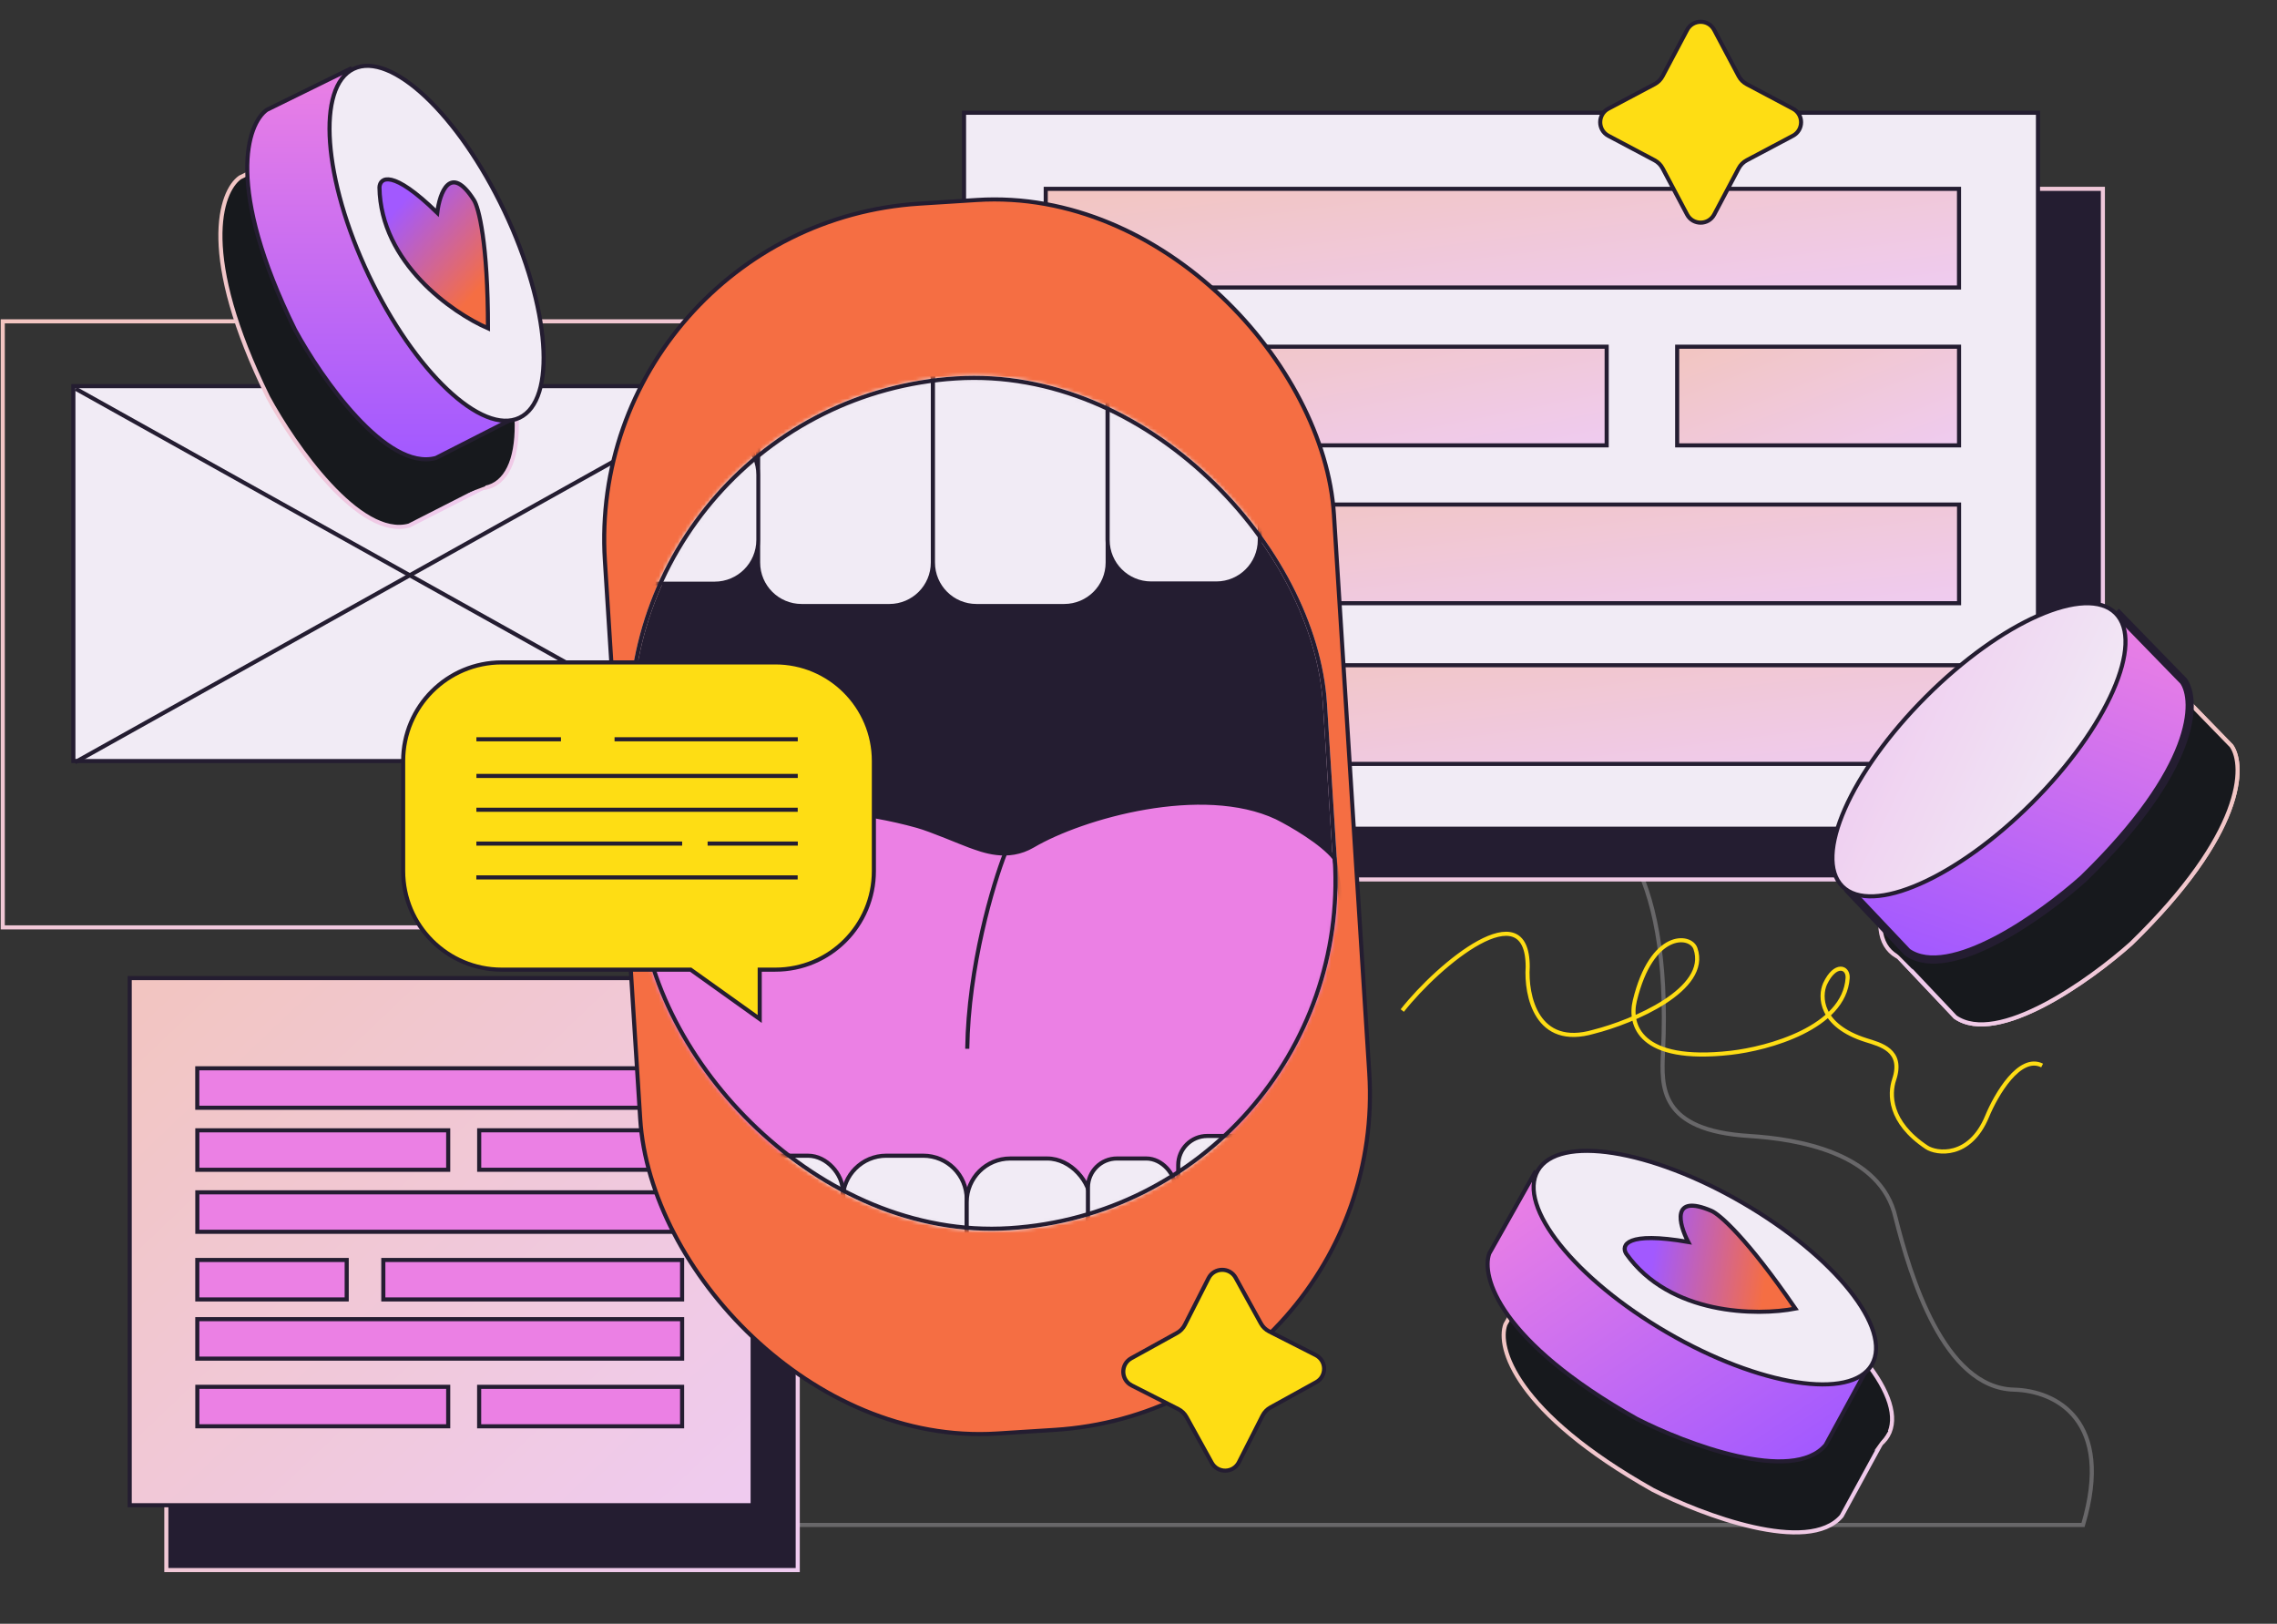 <svg width="603" height="430" viewBox="0 0 603 430" fill="none" xmlns="http://www.w3.org/2000/svg">
<rect x="0" y="0" width="603" height="430" fill="#333333" stroke="none"/>
<path opacity="0.28" d="M440.411 278.426C442.799 227.666 424.984 214.23 415.777 213.857L300.075 201.167L199.303 235.878L158.247 300.82L194.077 403.832H551.634C559.845 376.213 544.542 368.293 533.345 368.002C514.684 367.517 505.851 337.77 501.994 322.467C498.112 305.149 475.843 301.612 463.178 300.82C439.425 299.335 439.965 287.886 440.403 278.583L440.411 278.426Z" stroke="#F1EBF5" stroke-width="1.086"/>
<rect x="0.732" y="85.094" width="238.869" height="160.49" stroke="url(#paint0_linear_7375_771)" stroke-width="1.086"/>
<rect x="19.429" y="102.259" width="179.151" height="99.28" fill="#F1EBF5" stroke="#241D31" stroke-width="1.086"/>
<line x1="20.046" y1="102.949" x2="199.197" y2="202.975" stroke="#241D31" stroke-width="1.086"/>
<line x1="19.884" y1="201.855" x2="199.014" y2="101.792" stroke="#241D31" stroke-width="1.086"/>
<rect x="276.963" y="50.007" width="279.924" height="182.884" fill="#241D31" stroke="url(#paint1_linear_7375_771)" stroke-width="1.086"/>
<rect x="255.297" y="29.855" width="284.403" height="189.602" fill="#F1EBF5" stroke="#241D31" stroke-width="1.086"/>
<rect x="276.935" y="50.009" width="241.854" height="26.126" fill="url(#paint2_linear_7375_771)" stroke="#241D31" stroke-width="1.086"/>
<rect x="276.935" y="91.811" width="148.546" height="26.126" fill="url(#paint3_linear_7375_771)" stroke="#241D31" stroke-width="1.086"/>
<rect x="444.152" y="91.814" width="74.646" height="26.126" fill="url(#paint4_linear_7375_771)" stroke="#241D31" stroke-width="1.086"/>
<rect x="276.949" y="133.613" width="241.854" height="26.126" fill="url(#paint5_linear_7375_771)" stroke="#241D31" stroke-width="1.086"/>
<rect x="276.935" y="176.165" width="244.094" height="26.126" fill="url(#paint6_linear_7375_771)" stroke="#241D31" stroke-width="1.086"/>
<rect x="44.05" y="276.19" width="167.208" height="139.589" fill="#241D31" stroke="url(#paint7_linear_7375_771)" stroke-width="1.086"/>
<rect x="34.35" y="259.017" width="164.969" height="139.589" fill="url(#paint8_linear_7375_771)" stroke="#241D31" stroke-width="1.086"/>
<rect x="52.244" y="282.9" width="128.392" height="10.45" fill="#EB80E4" stroke="#241D31" stroke-width="1.086"/>
<rect x="52.259" y="315.747" width="128.392" height="10.45" fill="#EB80E4" stroke="#241D31" stroke-width="1.086"/>
<rect x="52.251" y="349.336" width="128.392" height="10.45" fill="#EB80E4" stroke="#241D31" stroke-width="1.086"/>
<rect x="52.259" y="299.325" width="66.435" height="10.45" fill="#EB80E4" stroke="#241D31" stroke-width="1.086"/>
<rect x="126.902" y="299.319" width="53.745" height="10.45" fill="#EB80E4" stroke="#241D31" stroke-width="1.086"/>
<rect x="52.251" y="333.66" width="39.563" height="10.45" fill="#EB80E4" stroke="#241D31" stroke-width="1.086"/>
<rect x="101.511" y="333.661" width="79.125" height="10.45" fill="#EB80E4" stroke="#241D31" stroke-width="1.086"/>
<rect x="52.259" y="367.251" width="66.435" height="10.45" fill="#EB80E4" stroke="#241D31" stroke-width="1.086"/>
<rect x="126.89" y="367.256" width="53.745" height="10.45" fill="#EB80E4" stroke="#241D31" stroke-width="1.086"/>
<rect x="154.561" y="59.552" width="193.452" height="326.344" rx="89.09" transform="rotate(-3.621 154.561 59.552)" fill="#F56E43" stroke="#241D31" stroke-width="1.086"/>
<rect x="161.238" y="106.035" width="184.184" height="225.468" rx="92.092" transform="rotate(-3.621 161.238 106.035)" fill="#241D31" stroke="url(#paint9_linear_7375_771)" stroke-width="1.086"/>
<mask id="mask0_7375_771" style="mask-type:alpha" maskUnits="userSpaceOnUse" x="166" y="99" width="189" height="227">
<rect x="161.204" y="106.04" width="184.184" height="225.468" rx="92.092" transform="rotate(-3.621 161.204 106.04)" fill="#241D31" stroke="url(#paint10_linear_7375_771)" stroke-width="1.086"/>
</mask>
<g mask="url(#mask0_7375_771)">
<path d="M242.94 218.714C213.828 210.563 183.099 215.106 168.667 218.714H166.801L168.667 253.052L176.132 291.122L206.363 319.861L271.679 334.043L339.98 300.453L358.269 257.904L353.417 227.299C350.132 223.119 341.847 218.341 338.114 216.475C318.408 207.219 286.608 216.255 273.545 223.94C266.827 227.892 260.233 225.184 256.75 223.94C254.51 223.14 246.672 219.759 242.94 218.714Z" fill="#EB80E4" stroke="#241D31" stroke-width="1.086"/>
<path d="M223.173 317.567C223.173 311.205 228.331 306.047 234.693 306.047H244.497C250.859 306.047 256.017 311.205 256.017 317.567V331.85C256.017 338.212 250.859 343.37 244.497 343.37H234.693C228.331 343.37 223.173 338.212 223.173 331.85V317.567Z" fill="#F1EBF5" stroke="#241D31" stroke-width="1.086"/>
<path d="M200.763 101.093C200.763 94.73 205.921 89.572 212.283 89.572H235.523C241.886 89.572 247.043 94.73 247.043 101.093V148.966C247.043 155.329 241.886 160.486 235.523 160.486H212.283C205.921 160.486 200.763 155.329 200.763 148.966V101.093Z" fill="#F1EBF5" stroke="#241D31" stroke-width="1.086"/>
<path d="M247.06 101.091C247.06 94.728 252.217 89.57 258.58 89.57H281.82C288.183 89.57 293.34 94.728 293.34 101.091V148.964C293.34 155.327 288.183 160.484 281.82 160.484H258.58C252.217 160.484 247.06 155.327 247.06 148.964V101.091Z" fill="#F1EBF5" stroke="#241D31" stroke-width="1.086"/>
<path d="M293.322 95.12C293.322 88.757 298.48 83.6 304.843 83.6H322.111C328.474 83.6 333.631 88.757 333.631 95.12V142.993C333.631 149.356 328.474 154.514 322.111 154.514H304.843C298.48 154.514 293.322 149.356 293.322 142.993V95.12Z" fill="#F1EBF5" stroke="#241D31" stroke-width="1.086"/>
<path d="M167.188 125.724C167.188 119.362 172.345 114.204 178.708 114.204H189.258C195.621 114.204 200.778 119.362 200.778 125.724V142.993C200.778 149.355 195.621 154.513 189.258 154.513H167.188V125.724Z" fill="#F1EBF5" stroke="#241D31" stroke-width="0.974"/>
<rect x="256.005" y="306.79" width="32.844" height="37.323" rx="11.52" fill="#F1EBF5" stroke="#241D31" stroke-width="1.086"/>
<rect x="288.112" y="306.788" width="23.14" height="37.323" rx="7.68" fill="#F1EBF5" stroke="#241D31" stroke-width="1.086"/>
<rect x="312.024" y="300.819" width="23.14" height="37.323" rx="7.68" fill="#F1EBF5" stroke="#241D31" stroke-width="1.086"/>
<rect x="190.333" y="306.048" width="32.844" height="37.323" rx="9.216" fill="#F1EBF5" stroke="#241D31" stroke-width="1.086"/>
</g>
<rect x="161.238" y="106.035" width="184.184" height="225.468" rx="92.092" transform="rotate(-3.621 161.238 106.035)" stroke="#241D31" stroke-width="1.086"/>
<path d="M106.764 201.526C106.764 187.104 118.455 175.413 132.876 175.413H205.311C219.732 175.413 231.423 187.104 231.423 201.526V230.665C231.423 245.087 219.732 256.778 205.311 256.778H201.191V269.841L182.903 256.778H132.876C118.455 256.778 106.764 245.087 106.764 230.665V201.526Z" fill="#FEDD14" stroke="#241D31" stroke-width="1.086"/>
<line x1="126.163" y1="195.772" x2="148.557" y2="195.772" stroke="#241D31" stroke-width="1.086"/>
<line x1="126.168" y1="205.479" x2="211.265" y2="205.479" stroke="#241D31" stroke-width="1.086"/>
<line x1="126.156" y1="214.434" x2="211.253" y2="214.434" stroke="#241D31" stroke-width="1.086"/>
<line x1="126.144" y1="232.35" x2="211.24" y2="232.35" stroke="#241D31" stroke-width="1.086"/>
<line x1="126.156" y1="223.395" x2="180.648" y2="223.395" stroke="#241D31" stroke-width="1.086"/>
<line x1="162.747" y1="195.771" x2="211.267" y2="195.771" stroke="#241D31" stroke-width="1.086"/>
<line x1="187.393" y1="223.392" x2="211.279" y2="223.392" stroke="#241D31" stroke-width="1.086"/>
<path d="M266.23 225.852C262.995 234.063 256.451 255.934 256.152 277.731" stroke="#241D31" stroke-width="1.086"/>
<path d="M446.776 7.933C448.304 5.051 452.432 5.051 453.96 7.933L460.44 20.156C460.923 21.067 461.669 21.812 462.579 22.295L474.803 28.775C477.684 30.303 477.684 34.431 474.803 35.959L462.579 42.44C461.669 42.922 460.923 43.668 460.44 44.578L453.96 56.802C452.432 59.683 448.304 59.683 446.776 56.802L440.296 44.578C439.813 43.668 439.068 42.922 438.157 42.44L425.934 35.959C423.052 34.431 423.052 30.303 425.934 28.775L438.157 22.295C439.068 21.812 439.813 21.067 440.296 20.156L446.776 7.933Z" fill="#FEDD14" stroke="#241D31" stroke-width="1.086"/>
<path d="M320.043 338.492C321.52 335.584 325.648 335.512 327.226 338.366L333.919 350.475C334.417 351.377 335.175 352.109 336.094 352.576L348.429 358.842C351.337 360.319 351.409 364.447 348.554 366.025L336.446 372.717C335.544 373.216 334.812 373.974 334.345 374.893L328.079 387.228C326.602 390.136 322.474 390.208 320.896 387.353L314.203 375.245C313.705 374.343 312.947 373.61 312.028 373.144L299.693 366.878C296.785 365.4 296.713 361.273 299.567 359.695L311.676 353.002C312.578 352.504 313.31 351.745 313.777 350.827L320.043 338.492Z" fill="#FEDD14" stroke="#241D31" stroke-width="1.086"/>
<path d="M398.654 350.737L410.7 329.361L498.333 381.969L487.712 401.464C478.901 411.846 450.717 401.178 437.726 394.546C401.188 373.977 396.454 356.77 398.654 350.737Z" fill="#17191D" stroke="url(#paint11_linear_7375_771)" stroke-width="1.086"/>
<ellipse cx="455.726" cy="354.488" rx="19.87" ry="51.154" transform="rotate(-59.826 455.726 354.488)" fill="#17191D" stroke="url(#paint12_linear_7375_771)" stroke-width="1.086"/>
<path d="M454.857 372.862L462.099 363.01L500.071 378.963L493.64 387.922C488.713 392.917 476.059 390.418 470.348 388.544C454.419 382.467 453.383 375.557 454.857 372.862Z" fill="#17191D"/>
<path d="M434.9 350.799C446.455 367.133 469.585 367.299 479.705 365.34C466.877 346.622 459.507 340.27 457.426 339.434C446.684 334.851 448.88 343.029 451.32 347.69C434.886 344.836 433.526 348.574 434.9 350.799Z" fill="#17191D" stroke="url(#paint13_linear_7375_771)" stroke-width="1.086"/>
<path d="M394.398 331.934L406.444 310.557L494.077 363.165L483.456 382.66C474.645 393.043 446.461 382.374 433.47 375.742C396.932 355.173 392.198 337.966 394.398 331.934Z" fill="url(#paint14_linear_7375_771)" stroke="#241D31" stroke-width="1.086"/>
<ellipse cx="451.478" cy="335.685" rx="19.87" ry="51.154" transform="rotate(-59.826 451.478 335.685)" fill="#F1EBF5" stroke="#241D31" stroke-width="1.086"/>
<path d="M430.653 331.996C442.208 348.329 465.338 348.495 475.458 346.537C462.63 327.818 455.26 321.466 453.179 320.63C442.437 316.047 444.633 324.225 447.073 328.887C430.639 326.033 429.278 329.77 430.653 331.996Z" fill="url(#paint15_linear_7375_771)" stroke="#241D31" stroke-width="1.086"/>
<path d="M371.354 267.604C381.182 255.163 404.571 235.88 404.571 256.034C404.074 263.623 406.885 277.682 422.113 273.203C432.439 270.59 452.789 262.006 448.986 251.182C447.674 247.45 437.416 246.48 432.937 264.992C431.402 271.337 434.057 281.531 458.317 278.801C468.269 277.682 488.399 272.158 489.295 259.02C489.498 256.034 486.01 254.84 483.323 260.513C481.83 263.872 481.905 271.561 494.147 275.442C497.879 276.626 504.224 278.055 501.612 285.893C500.367 289.625 500.119 297.09 510.196 303.808C512.808 305.55 521.62 306.794 526.245 295.597C528.609 289.874 534.829 279.175 540.801 282.161" stroke="#FEDD14" stroke-width="1.086"/>
<path d="M590.924 197.524L573.812 179.939L502.549 253.211L517.803 269.341C528.977 277.125 553.495 259.602 564.357 249.868C594.419 220.639 594.594 202.793 590.924 197.524Z" fill="#17191D" stroke="url(#paint16_linear_7375_771)" stroke-width="1.086"/>
<path d="M590.943 197.522L573.83 179.937L502.568 253.209L517.821 269.339C528.995 277.123 553.513 259.6 564.375 249.866C594.437 220.637 594.613 202.791 590.943 197.522Z" fill="#17191D" stroke="url(#paint17_linear_7375_771)" stroke-width="1.086"/>
<ellipse cx="19.87" cy="51.154" rx="19.87" ry="51.154" transform="matrix(-0.707 -0.707 -0.707 0.707 586.958 193.618)" fill="#17191D" stroke="url(#paint18_linear_7375_771)" stroke-width="1.086"/>
<path d="M572.5 212.284L554.238 197.925L501.004 251.195L506.281 256.472C517.835 263.188 542.613 253.186 552.114 247.272C578.182 229.257 576.566 216.44 572.5 212.284Z" fill="#17191D"/>
<path d="M578.256 180.349L561.144 162.764L489.881 236.036L505.135 252.167C516.309 259.95 540.827 242.428 551.689 232.693C581.751 203.464 581.926 185.618 578.256 180.349Z" fill="url(#paint19_linear_7375_771)" stroke="#241D31" stroke-width="2.172"/>
<ellipse cx="19.87" cy="51.154" rx="19.87" ry="51.154" transform="matrix(-0.707 -0.707 -0.707 0.707 574.288 176.44)" fill="url(#paint20_linear_7375_771)" stroke="#241D31" stroke-width="1.086"/>
<path d="M63.547 46.993L85.568 36.169L128.115 129.104L108.334 139.181C95.196 142.764 77.978 118.031 71.012 105.217C52.5 67.595 58.322 50.725 63.547 46.993Z" fill="#17191D" stroke="url(#paint21_linear_7375_771)" stroke-width="1.086"/>
<ellipse cx="108.503" cy="82.328" rx="19.87" ry="51.154" transform="rotate(-25.403 108.503 82.328)" fill="#17191D" stroke="url(#paint22_linear_7375_771)" stroke-width="1.086"/>
<path d="M89.535 108.014L101.626 94.962L128.585 128.734L120.142 131.9L89.535 108.014Z" fill="#17191D"/>
<path d="M93.408 67.514C93.707 87.519 112.692 100.731 122.147 104.837C122.147 82.144 119.659 72.739 118.415 70.873C112.144 61.019 109.333 69.007 108.711 74.232C96.767 62.587 93.533 64.901 93.408 67.514Z" fill="#17191D" stroke="url(#paint23_linear_7375_771)" stroke-width="1.086"/>
<path d="M70.657 29.089L92.677 18.266L135.224 111.2L115.443 121.278C102.305 124.861 85.088 100.128 78.121 87.314C59.609 49.692 65.431 32.822 70.657 29.089Z" fill="url(#paint24_linear_7375_771)" stroke="#241D31" stroke-width="1.086"/>
<ellipse cx="115.616" cy="64.424" rx="19.87" ry="51.154" transform="rotate(-25.403 115.616 64.424)" fill="#F1EBF5" stroke="#241D31" stroke-width="1.086"/>
<path d="M100.489 49.616C100.788 69.621 119.773 82.834 129.228 86.939C129.228 64.247 126.74 54.842 125.496 52.975C119.226 43.122 116.414 51.109 115.792 56.334C103.848 44.69 100.614 47.004 100.489 49.616Z" fill="url(#paint25_linear_7375_771)" stroke="#241D31" stroke-width="1.086"/>
<defs>
<linearGradient id="paint0_linear_7375_771" x1="0.732" y1="85.094" x2="164.925" y2="302.089" gradientUnits="userSpaceOnUse">
<stop stop-color="#F2C5C0"/>
<stop offset="1" stop-color="#EFCBF0"/>
</linearGradient>
<linearGradient id="paint1_linear_7375_771" x1="276.963" y1="50.007" x2="462.581" y2="302.28" gradientUnits="userSpaceOnUse">
<stop stop-color="#F2C5C0"/>
<stop offset="1" stop-color="#EFCBF0"/>
</linearGradient>
<linearGradient id="paint2_linear_7375_771" x1="276.935" y1="50.009" x2="283.594" y2="104.748" gradientUnits="userSpaceOnUse">
<stop stop-color="#F2C5C0"/>
<stop offset="1" stop-color="#EFCBF0"/>
</linearGradient>
<linearGradient id="paint3_linear_7375_771" x1="276.935" y1="91.811" x2="287.522" y2="145.263" gradientUnits="userSpaceOnUse">
<stop stop-color="#F2C5C0"/>
<stop offset="1" stop-color="#EFCBF0"/>
</linearGradient>
<linearGradient id="paint4_linear_7375_771" x1="444.152" y1="91.814" x2="463.104" y2="139.894" gradientUnits="userSpaceOnUse">
<stop stop-color="#F2C5C0"/>
<stop offset="1" stop-color="#EFCBF0"/>
</linearGradient>
<linearGradient id="paint5_linear_7375_771" x1="276.949" y1="133.613" x2="283.609" y2="188.353" gradientUnits="userSpaceOnUse">
<stop stop-color="#F2C5C0"/>
<stop offset="1" stop-color="#EFCBF0"/>
</linearGradient>
<linearGradient id="paint6_linear_7375_771" x1="276.935" y1="176.165" x2="283.535" y2="230.919" gradientUnits="userSpaceOnUse">
<stop stop-color="#F2C5C0"/>
<stop offset="1" stop-color="#EFCBF0"/>
</linearGradient>
<linearGradient id="paint7_linear_7375_771" x1="44.05" y1="276.19" x2="192.165" y2="433.73" gradientUnits="userSpaceOnUse">
<stop stop-color="#F2C5C0"/>
<stop offset="1" stop-color="#EFCBF0"/>
</linearGradient>
<linearGradient id="paint8_linear_7375_771" x1="34.35" y1="259.017" x2="182.574" y2="414.562" gradientUnits="userSpaceOnUse">
<stop stop-color="#F2C5C0"/>
<stop offset="1" stop-color="#EFCBF0"/>
</linearGradient>
<linearGradient id="paint9_linear_7375_771" x1="161.238" y1="106.035" x2="389.087" y2="271.306" gradientUnits="userSpaceOnUse">
<stop stop-color="#F2C5C0"/>
<stop offset="1" stop-color="#EFCBF0"/>
</linearGradient>
<linearGradient id="paint10_linear_7375_771" x1="161.204" y1="106.04" x2="389.052" y2="271.311" gradientUnits="userSpaceOnUse">
<stop stop-color="#F2C5C0"/>
<stop offset="1" stop-color="#EFCBF0"/>
</linearGradient>
<linearGradient id="paint11_linear_7375_771" x1="388.263" y1="344.737" x2="501.009" y2="337.852" gradientUnits="userSpaceOnUse">
<stop stop-color="#F2C5C0"/>
<stop offset="1" stop-color="#EFCBF0"/>
</linearGradient>
<linearGradient id="paint12_linear_7375_771" x1="435.856" y1="303.335" x2="502.907" y2="326.461" gradientUnits="userSpaceOnUse">
<stop stop-color="#F2C5C0"/>
<stop offset="1" stop-color="#EFCBF0"/>
</linearGradient>
<linearGradient id="paint13_linear_7375_771" x1="433.7" y1="349.049" x2="479.24" y2="347.838" gradientUnits="userSpaceOnUse">
<stop stop-color="#F2C5C0"/>
<stop offset="1" stop-color="#EFCBF0"/>
</linearGradient>
<linearGradient id="paint14_linear_7375_771" x1="412.774" y1="306.219" x2="471.205" y2="391.482" gradientUnits="userSpaceOnUse">
<stop stop-color="#EB80E4"/>
<stop offset="1" stop-color="#A259FF"/>
</linearGradient>
<linearGradient id="paint15_linear_7375_771" x1="436.863" y1="339.363" x2="467.002" y2="343.439" gradientUnits="userSpaceOnUse">
<stop stop-color="#A259FF"/>
<stop offset="1" stop-color="#F56E43"/>
</linearGradient>
<linearGradient id="paint16_linear_7375_771" x1="599.436" y1="189.065" x2="488.679" y2="211.246" gradientUnits="userSpaceOnUse">
<stop stop-color="#F2C5C0"/>
<stop offset="1" stop-color="#EFCBF0"/>
</linearGradient>
<linearGradient id="paint17_linear_7375_771" x1="599.454" y1="189.063" x2="488.697" y2="211.244" gradientUnits="userSpaceOnUse">
<stop stop-color="#F2C5C0"/>
<stop offset="1" stop-color="#EFCBF0"/>
</linearGradient>
<linearGradient id="paint18_linear_7375_771" x1="0" y1="0" x2="67.051" y2="23.127" gradientUnits="userSpaceOnUse">
<stop stop-color="#F2C5C0"/>
<stop offset="1" stop-color="#EFCBF0"/>
</linearGradient>
<linearGradient id="paint19_linear_7375_771" x1="553.915" y1="160.19" x2="519.235" y2="257.561" gradientUnits="userSpaceOnUse">
<stop stop-color="#EB80E4"/>
<stop offset="1" stop-color="#A259FF"/>
</linearGradient>
<linearGradient id="paint20_linear_7375_771" x1="0" y1="0" x2="67.051" y2="23.127" gradientUnits="userSpaceOnUse">
<stop stop-color="#F1EBF5"/>
<stop offset="1" stop-color="#EFCBF0"/>
</linearGradient>
<linearGradient id="paint21_linear_7375_771" x1="58.367" y1="36.169" x2="155.261" y2="94.225" gradientUnits="userSpaceOnUse">
<stop stop-color="#F2C5C0"/>
<stop offset="1" stop-color="#EFCBF0"/>
</linearGradient>
<linearGradient id="paint22_linear_7375_771" x1="88.633" y1="31.174" x2="155.684" y2="54.301" gradientUnits="userSpaceOnUse">
<stop stop-color="#F2C5C0"/>
<stop offset="1" stop-color="#EFCBF0"/>
</linearGradient>
<linearGradient id="paint23_linear_7375_771" x1="93.408" y1="65.392" x2="131.657" y2="90.136" gradientUnits="userSpaceOnUse">
<stop stop-color="#F2C5C0"/>
<stop offset="1" stop-color="#EFCBF0"/>
</linearGradient>
<linearGradient id="paint24_linear_7375_771" x1="100.35" y1="18.266" x2="100.35" y2="121.629" gradientUnits="userSpaceOnUse">
<stop stop-color="#EB80E4"/>
<stop offset="1" stop-color="#A259FF"/>
</linearGradient>
<linearGradient id="paint25_linear_7375_771" x1="101.447" y1="59.205" x2="124.004" y2="79.604" gradientUnits="userSpaceOnUse">
<stop stop-color="#A259FF"/>
<stop offset="1" stop-color="#F56E43"/>
</linearGradient>
</defs>
</svg>
